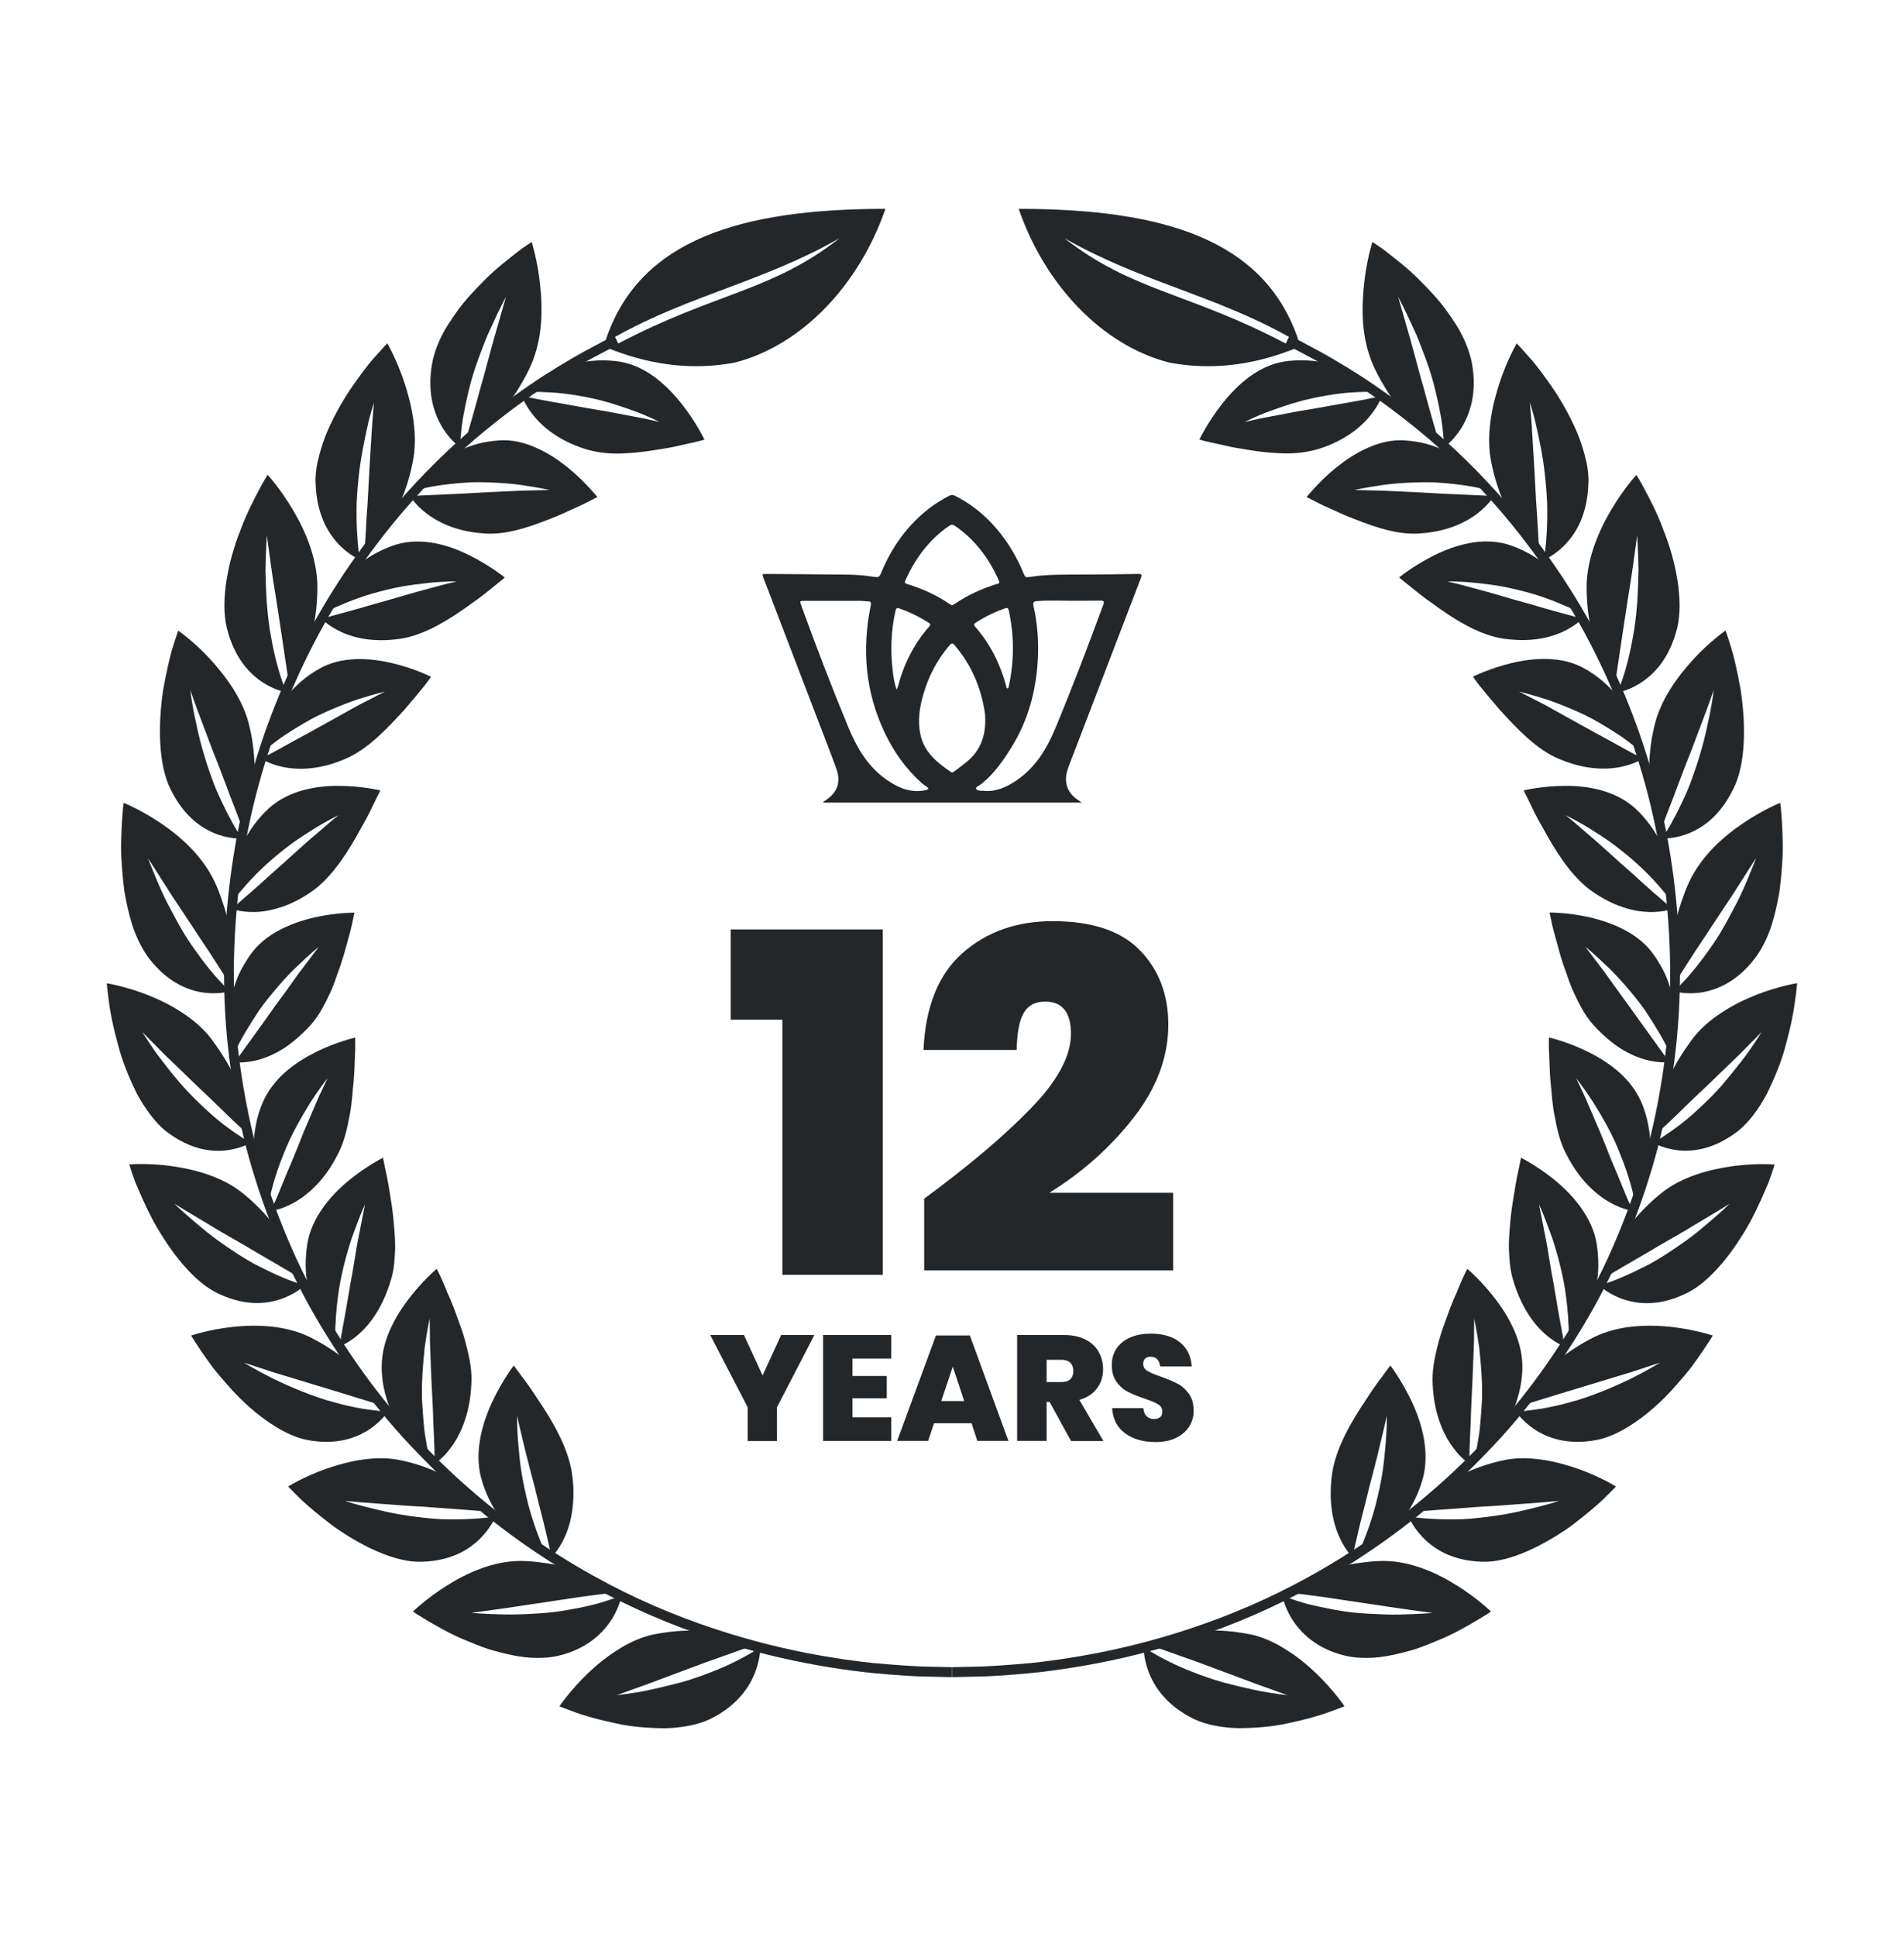 <?xml version="1.0" encoding="utf-8"?>
<!-- Generator: Adobe Illustrator 24.3.0, SVG Export Plug-In . SVG Version: 6.00 Build 0)  -->
<svg version="1.1" id="Layer_1" xmlns="http://www.w3.org/2000/svg" xmlns:xlink="http://www.w3.org/1999/xlink" x="0px" y="0px"
	 viewBox="0 0 1683.8 1712.1" style="enable-background:new 0 0 1683.8 1712.1;" xml:space="preserve">
<style type="text/css">
	.st0{fill:#24272A;}
</style>
<g id="item">
</g>
<g>
	<g>
		<g>
			<path class="st0" d="M537.1,296.4c-2.2,6.1-2.7,9.8-2.7,9.8s3.1,1.6,8.9,3.7c34.2,12.9,70.1,17.5,106.5,10.6
				c60.2-15.4,110.4-69.7,133.2-135.9C652.5,184.6,567.5,213,537.1,296.4z M742.5,210.5c-59.7,47-110.1,48.1-195.7,93.1
				c-6.7,2.5-9-2.3-2.7-5.9C609,261.2,676.2,248.6,742.5,210.5z"/>
			<path class="st0" d="M382.3,320.5c-5.2,27.8,2.3,47,9.8,58.7c7.7,11.9,16,17.1,16,17.1s2.6-1.5,6.6-4.6c4-3.2,9.7-7.6,16-13.6
				c6.2-6.1,13.1-13.7,19.9-22.8c3.4-4.6,6.7-9.7,9.9-15.2c3.3-5.4,6.4-11.3,9.3-17.8c4.9-11.6,7.6-23.7,8.6-35.9
				c1-12.2,0.4-24.4-0.8-35.2c-2.3-21.4-7.4-37.3-7.4-37.3s-1.3,0.8-3.5,2.3c-2.3,1.5-5.5,3.7-9.3,6.7c-7.6,6-18.3,14-28.6,24.4
				c-5.2,5.2-10.5,10.7-15.6,16.5c-5.1,5.8-9.7,12.2-13.9,18.5C390.6,294.7,384.6,308.3,382.3,320.5z M447.5,262.2
				c0,0-3.3,11.6-8,27.9c-4.8,15.9-10,37.3-15.4,55.6c-5,19-9.2,32.4-11.8,42.3c-1.4,4.8-5.5,5-5.1,0.2c0.4-4.8,1-10.8,2.1-17.9
				c1.2-7,2.8-15.1,5.1-24.6c2.2-9.5,5.3-19.4,8.8-28.9c3.5-9.5,7.1-19.2,10.9-27C441.3,273.8,447.5,262.2,447.5,262.2z"/>
			<path class="st0" d="M623,388.6c0,0-7.1-15-19.9-31.3c-14.3-18.1-32.2-33.6-54.6-37.6c-12.9-2-25.1-1.3-36,0.9
				c-10.7,2.5-20.3,6.1-28,10.2c-7.6,4.2-13.6,8.5-17.6,11.7c-4.1,3.2-6.1,5.5-6.1,5.5s2.8,9.7,11.9,20.4
				c8.9,10.7,24.5,22.7,47.7,29.3c10.1,2.7,21.9,3.8,33.1,2.9c11.5-0.4,22.9-2.3,33.1-4c10.4-1.5,19.2-4.1,25.8-5.3
				C619,389.8,623,388.6,623,388.6z M507.5,358.6c-17.3-3.1-30.3-5.3-39.4-7.3c-4.5-1-3.2-5,1.6-5c9.8,0.2,23.2,0.2,41,3.3
				c8.8,1.5,17.6,3.3,26.2,5.8c8.6,2.5,16.5,5.2,23.4,7.7c6.8,2.4,12.6,5,16.6,6.8c4,1.9,6.3,3,6.3,3s-2.6-0.6-6.9-1.5
				c-4.4-1.1-10.5-2.3-17.8-3.6c-7.2-1.3-15.7-3.1-24.4-4.6C525.3,361.8,516.2,360.3,507.5,358.6z"/>
			<path class="st0" d="M279.1,427.4c1,28.5,11.8,45.1,21.8,55.1c10,9.9,19.2,13,19.2,13s2-2.2,5.5-5.9c3.4-3.8,8-9.5,12.8-16.9
				c4.8-7.4,10.2-16.1,14.7-26.8c4.7-10.5,9-22.5,11.7-36.6c5.3-24.2-0.5-50.7-7.1-71c-6.8-20.4-15.2-34.9-15.2-34.9
				s-4.2,4.4-10.6,11.7c-6.6,7.1-14.6,18.1-22.9,30.2c-8.1,12.4-15.9,26.6-21.5,40.8C282.2,400.7,278.4,414.6,279.1,427.4z
				 M330.7,355.9c0,0-0.2,3-0.7,8.1c-0.4,5.1-1,12.3-1.5,20.8c-0.5,8.4-1.1,18-1.7,27.9c-0.5,9.9-1.1,20.1-1.6,29.9
				c-1.5,19.2-1.8,34-2.9,43.9c-0.4,4.9-4.4,6-5.1,1.3c-1.1-9.5-2.2-23.4-1.8-43c0.4-9.6,1.3-20,2.6-30.2c1.3-10.3,3.3-19.9,5-28.7
				c1.8-8.8,3.6-16.3,5.1-21.5C329.8,359,330.7,355.9,330.7,355.9z"/>
			<path class="st0" d="M528.3,439.3c0,0-2.6-3.2-7.1-8.1c-4.5-4.9-11.1-11.5-19-17.9c-7.9-6.4-17.3-12.8-27.8-17.4
				c-10.5-4.8-21.8-7.5-33.3-6.6c-6.5,0.5-12.9,1.4-18.7,3c-5.8,1.6-11.2,3.7-16.3,6c-10.3,4.5-18.5,10.7-25.2,16.3
				c-6.8,5.6-11.5,11.3-14.7,15.4c-3.2,4.1-4.8,6.7-4.8,6.7s4.7,8.8,15.9,17.2c11.2,8.6,28.5,16.5,52.7,17.7
				c21.4,1.2,45-8.3,64.5-16.2c9.4-4.4,18.1-8,24.1-11.1C524.6,441.2,528.3,439.3,528.3,439.3z M409.3,436.3
				c-17.8,0.8-30.9,1.4-40,1.8c-4.6,0.1-4.2-4.2,0.4-5.3c9.2-2.5,23-4.8,40.6-6.1c8.6-0.8,18.2-0.5,26.9-0.1
				c8.8,0.4,17,1.1,24.4,2.2c14.6,2.1,24.4,4.3,24.4,4.3s-10.5,0.3-25.2,0.6C446.2,434.4,426.6,435.2,409.3,436.3z"/>
			<path class="st0" d="M200.6,555.1c6.9,27.6,21.2,41.5,32.9,48.8c11.8,7.3,21.5,8.4,21.5,8.4s1.7-2.5,4.2-7
				c2.5-4.6,5.5-11.2,8.9-19.4c6.5-16.5,12.6-39.5,12.6-67.8c-0.4-25.2-10.7-49.2-21.9-67.8c-11-18.6-22.1-30.6-22.1-30.6
				s-3.4,5.1-7.9,13.8c-4.5,8.7-10.9,20.7-16,34.7C201.7,495.8,194.7,530.9,200.6,555.1z M236,473.5c0,0,1.7,11.9,4,28.8
				c1,8.2,2.8,17.9,4.3,27.7c1.5,9.7,3.1,19.8,4.5,29.5c2.9,19,5,33.4,6.5,43.5c0.7,4.9-3,6.9-4.6,2.4c-3.2-9.1-7.5-22.5-10.8-41.6
				c-3.8-19.2-4.8-41.4-5.1-59.4C235,486.7,236,473.5,236,473.5z"/>
			<path class="st0" d="M446.4,510.5c0,0-12.6-10.4-30.9-19.5c-18.4-9.3-42.2-16.3-64.8-9.8c-25.1,7.8-42.9,24.1-53.4,38.3
				c-5.2,7.2-8.9,13.6-11.3,18.3c-2.2,4.7-3.1,7.7-3.1,7.7s6.5,7.5,19.1,13.2c12.5,5.8,31.2,9.6,55.1,5.4c20.8-4,42.6-18,59.5-30.4
				c8.8-5.9,15.9-12,21.2-16.2C443.3,513.2,446.4,510.5,446.4,510.5z M329.5,534.3c-16.7,5-29.8,8.4-38.6,10.8
				c-4.3,1.2-5-3.1-0.7-5.3c9-4.2,21.3-9.9,38.5-15c8.6-2.5,17.5-4.6,26.1-6.3c8.8-1.5,17.2-2.5,24.4-3.3
				c14.3-1.5,24.7-1.3,24.7-1.3s-10.2,2.3-24.4,6.3C364.8,523.9,346.6,529.7,329.5,534.3z"/>
			<path class="st0" d="M150.9,697.7c12.5,25.4,29.1,35.5,42.3,40.1c13.1,4.5,22.7,3.3,22.7,3.3s0.2-0.7,0.7-2
				c0.4-1.3,1.1-3.3,1.8-5.8c1.5-5,3.4-12.1,4.6-20.9c1.2-8.8,2.7-19.1,2.3-30.7c-0.3-11.6-1-24.3-4.4-38.3
				c-5-24.2-21.2-45.7-35.4-61.2c-14.4-15.5-27.9-24.8-27.9-24.8s-2.1,5.8-5,15.3c-2.9,9.5-5.7,22.9-8.4,37.5
				C139.9,639.8,139.6,675.3,150.9,697.7z M168.3,610c0,0,3.8,11.3,9.9,27.2c2.9,7.8,6.3,16.7,9.8,26c3.7,9.3,7.5,18.8,10.8,27.8
				c6.6,18.1,12.3,31.6,15.4,40.9c1.6,4.6-1.5,7.4-4,3.4c-4.9-8.1-11.5-20.2-19.3-38.1c-7.1-17.6-13.7-39.4-17.2-56.8
				C169.7,623,168.3,610,168.3,610z"/>
			<path class="st0" d="M381.2,598.2c0,0-14.4-7.3-34.1-12c-19.6-4.7-45-6.6-65.1,5.1c-23.2,13.1-36.8,33.3-44.2,49.5
				c-4,8-5.6,15.4-7,20.5c-1.2,5.1-1.6,8.2-1.6,8.2s7.8,5.8,21.4,8.5c13.6,2.8,32.7,2.4,54.9-7.3c19.9-8.4,37.4-27.3,51.8-43
				c6.9-8,13-15.3,17.3-20.6C378.8,601.7,381.2,598.2,381.2,598.2z M272.4,648.1c-15.8,8.4-27.1,15.1-35.5,19.3
				c-4.1,2.1-5.5-1.9-1.8-5c3.8-3.1,8.4-6.8,14-10.8c5.8-3.9,12.6-8.2,20.3-12.7c7.6-4.5,16-8.5,24.2-12c8.2-3.5,15.9-6.5,22.9-8.8
				c14.1-4.5,23.9-6.8,23.9-6.8s-9.5,4.9-22.6,11.6C304.5,630.3,287.4,639.7,272.4,648.1z"/>
			<path class="st0" d="M132.5,848c8.5,10.9,17.7,18,26.3,22.5c8.6,4.5,16.6,6.4,23.5,7.1c13.7,1.4,22.9-2,22.9-2s0.5-3,0.8-8.2
				c0.1-5.2,0.6-12.6,0.2-21.5c-0.5-8.9-1.9-19.2-4.2-30.5c-1.2-5.6-2.9-11.5-5-17.6c-2-6.1-4.3-12.3-7.3-18.7
				c-10.8-22.6-29.9-39.7-47.7-51.6c-17.6-11.9-32.6-17.9-32.6-17.9s-0.2,1.5-0.6,4.3c-0.2,2.8-0.5,6.8-0.9,11.8
				c-0.5,9.9-1.4,23.5-0.2,38.5c0.5,7.5,1.2,15.3,2.2,23c1.3,7.8,2.9,15.5,4.9,22.9C118.6,824.9,124.9,838.4,132.5,848z
				 M130.9,758.6c0,0,6.4,10,15.5,24.2c4.3,7,9.7,15,15.2,23.2c5.3,8.1,10.9,16.6,16.2,24.6c11,16.1,18.1,28,23.8,36.5
				c2.7,4.1,0.2,7.6-3.1,4.3c-6.9-6.8-15.8-17.1-26.8-32.8c-2.8-3.9-5.6-8.1-8.3-12.4c-2.6-4.3-5.1-8.7-7.5-13.1
				c-4.8-8.9-9.6-17.9-13.2-25.9C135.5,771,130.9,758.6,130.9,758.6z"/>
			<path class="st0" d="M336.3,698.6c0,0-15.7-3.8-36-4c-20.4-0.2-44.8,3.9-62.5,19.8c-19.6,18.1-28.9,40.9-32.6,58.4
				c-1.8,8.8-2.4,16.3-2.6,21.5c-0.2,5.3,0.3,8.3,0.3,8.3s9,3.9,22.7,3.5c6.9-0.2,14.9-1.5,23.7-4.5c8.9-3,18.6-7.9,28.4-15.1
				c17.1-12.8,31.1-35.1,41.2-53.9c5.5-9.3,9.6-17.8,12.5-24C334.6,702.5,336.3,698.6,336.3,698.6z M240.4,772
				c-13,11.9-23.3,20.9-30.5,27c-3.4,3-5.9-0.6-2.7-4.5c6.4-7.8,15.1-18.5,28.6-30.7c6.7-6.1,13.9-12,21-17.3
				c7.2-5.3,14.5-9.9,20.7-13.8c12.4-7.7,21.8-12.1,21.8-12.1s-2.1,1.7-5.6,4.5c-3.4,3-8.2,7.1-13.9,12
				C268,746.8,254.1,760.2,240.4,772z"/>
			<path class="st0" d="M146.4,999.6c22.3,17.2,41.4,18.8,55.1,17c13.6-1.9,21.8-7.4,21.8-7.4s-0.1-3.1-0.9-8.2
				c-0.7-5.2-2.4-12.3-4.7-20.9c-2.2-8.6-5.9-18.3-10.7-28.7c-4.5-10.5-11.5-21.4-19.7-32.6c-7.3-9.8-16.9-17.8-27.1-24.3
				c-9.9-6.5-20.5-11.5-30.2-15.3c-19.5-7.6-35.6-10.1-35.6-10.1s0.5,6.2,1.9,16.1c1.1,9.9,4,23.4,8,37.9
				c3.6,14.5,10,29.9,16.7,43.5C128.3,980.1,137.1,991.9,146.4,999.6z M125.8,912.2c0,0,8.3,8.4,20,20.2
				c12.3,11.6,27,26.3,41.1,39.4c6.8,6.6,12.8,12.4,17.9,17.4c5.3,4.9,9.7,9.1,13.2,12.5c3.5,3.4,1.7,7.4-2.2,4.9
				c-7.7-5.1-19.6-12.8-33.3-25.6c-6.9-6.4-14.4-13.7-21.1-21.2c-6.6-7.6-12.8-15.3-18.2-22.4c-5.6-7-9.6-13.3-12.7-17.9
				C127.6,914.9,125.8,912.2,125.8,912.2z"/>
			<path class="st0" d="M313.5,806.7c0,0-16.2-0.2-35.8,4.3c-19.4,4.5-43.5,14-56.8,33.6c-3.8,5.5-7.1,11.2-9.8,16.9
				c-2.4,5.7-4.4,11.3-5.9,16.9c-3.2,11.1-4,21.6-3.9,30.6c0,9,0.8,16.5,2,21.6c1.1,5.2,2.1,8.1,2.1,8.1s9.5,1.7,22.9-1.9
				c6.7-1.8,14.3-4.9,22.2-9.9c7.8-5,16-11.9,24.4-21.1c7.3-8.2,12.5-18.4,17.5-29.2c2.4-5.4,4.4-10.9,6.2-16.3
				c2.1-5.5,3.8-10.9,5.4-16.1c2.8-10.4,5.6-19.6,7.1-26.4C312.5,810.9,313.5,806.7,313.5,806.7z M235.5,900.2
				c-10.7,14.8-18.6,25.7-24,33.3c-2.8,3.8-5.8,0.8-3.7-3.7c3.9-9,11.3-21.5,21.2-36.5c5.1-7.4,11.3-14.8,17.1-21.6
				c5.8-6.8,11.6-12.9,17.2-18.1c10.8-10.4,18.7-16.8,18.7-16.8s-6.5,8.6-15.6,20.6c-4.7,6.1-9.4,13.1-14.8,20.5
				C246.1,885.2,240.5,892.9,235.5,900.2z"/>
			<path class="st0" d="M194,1143.8c25,11.6,44.3,8.4,57.2,3.4c12.9-5.1,19.6-12.4,19.6-12.4s-0.9-2.9-2.9-7.7
				c-1.8-4.9-4.7-11.7-9-19.3c-8.6-15.4-21.8-34.8-43.3-52.4c-18.7-15.5-44-22-64.6-24.8c-20.5-2.8-36.7-1.4-36.7-1.4
				s1.8,6,5.2,15.3c3.8,9.2,9.2,21.8,16.2,35C150.3,1105.8,171.5,1133.9,194,1143.8z M154.3,1063.9c0,0,2.5,1.6,6.7,4.2
				c4.3,2.6,10.4,6.2,17.5,10.5c7.1,4.2,14.9,9.1,23.4,13.9c8.5,4.8,17.1,9.8,25.1,14.6c16.3,9.6,28.6,16.5,36.8,21.7
				c4.2,2.4,3.5,6.7-0.9,5.2c-9-2.9-21.2-8.1-38.1-16.9c-8.3-4.5-16.7-10-25-15.7c-8.4-5.6-16.1-11.7-22.8-17.3
				c-6.7-5.6-12.5-10.6-16.5-14.3C156.5,1066.2,154.3,1063.9,154.3,1063.9z"/>
			<path class="st0" d="M314.1,917.1c0,0-15.7,3.5-34,12.4c-9.1,4.5-18.9,10.3-27.7,18c-8.5,7.5-15.8,16.8-20.5,27.9
				c-5.3,12.6-7,25-7.8,36.6c-0.3,11.5,1.2,21.9,3,30.7c4.3,17.4,10.6,27.9,10.6,27.9s9.6-0.6,21.8-7.3
				c12.2-6.7,27.1-19.6,38.4-41.4c5.3-9.7,8.6-21.1,10.6-32.6c2.7-11.7,3.1-23.3,4.3-34.1c0.9-10.7,0.9-20.1,1.3-27
				C314.2,921.3,314.1,917.1,314.1,917.1z M258.4,1025.8c-7.3,16.8-11.9,29.3-16,38.1c-1.9,4.3-5.4,2.1-4.4-2.8
				c2.2-9.8,5.6-23.5,12.6-40.6c6.4-16.9,16.6-34.2,24.3-46.7c8.2-12.6,14.7-20.7,14.7-20.7s-1.1,2.4-3.1,6.6
				c-1.9,4.1-4.9,10.1-7.7,17c-3.1,7.1-6.5,15.2-10.1,23.5C265.4,1008.8,261.8,1017.6,258.4,1025.8z"/>
			<path class="st0" d="M271.2,1272.7c27,5.2,45.1-2.2,56.5-10c11.4-8,16.5-16.6,16.5-16.6s-1.4-2.7-4.3-7c-2.8-4.3-7.5-9.9-13-16.6
				c-11.5-13.2-28.8-28.8-53.4-40.9c-21.9-10.5-47.5-11-68.3-8.7c-20.8,2.3-36.2,7.6-36.2,7.6s3.2,5.3,8.7,13.4
				c2.8,4.1,6.1,8.9,9.9,14c3.9,5.1,8.5,10.5,13.4,16C220.3,1246.3,247.7,1267.9,271.2,1272.7z M215.6,1204.4c0,0,11,3.6,26.6,8.7
				c15.4,4.7,35.4,10.7,53.5,16.2c17.8,5.5,31.1,9.6,40.6,12.5c4.6,1.5,4.7,5.8,0.1,5.4c-9.2-1-22.8-2.6-40.7-7.7
				c-18.2-4.7-38-13.2-53.8-20.7C226.6,1211.1,215.6,1204.4,215.6,1204.4z"/>
			<path class="st0" d="M338.7,1023.3c0,0-14.5,7.2-30.5,20.3c-15.7,13-32.7,32.4-36.5,56.2c-2,13.4-1.8,26.3,0.6,37.4
				c2.1,11.3,5.5,21.3,9.6,29.2c4,8,7.8,14.3,11,18.4c3.2,4.1,5.3,6.2,5.3,6.2s9.3-2.9,19.7-12.3c10.5-9.4,21.6-25.1,28.4-49.4
				c1.5-5.3,2.3-10.9,2.6-16.6c0.6-5.8,0.7-11.8,0.4-17.7c-0.8-11.7-1.7-23.8-3.6-34.2c-1.6-10.6-3.2-20-4.8-26.6
				C339.5,1027.5,338.7,1023.3,338.7,1023.3z M308.5,1142.7c-2.9,17.8-5.7,31.7-7.2,40.9c-0.8,4.6-4.8,3.3-4.9-1.6
				c0-10.1,0.7-24.4,3.4-42.6c3.1-18.3,8.2-37.1,13.6-51.4c2.6-7.1,4.9-13,6.6-17.1c1.7-4.1,2.9-6.5,2.9-6.5s-0.7,2.7-1.5,7.1
				c-0.9,4.5-2.1,10.9-3.6,18.4c-1.6,7.6-3.1,16.3-4.5,25.3C311.9,1124.2,309.9,1133.9,308.5,1142.7z"/>
			<path class="st0" d="M373.2,1380.4c13.7-0.4,24.5-3.4,33.1-7.5c8.7-4.2,15.2-9.6,20-14.7c9.6-10.3,12.8-19.8,12.8-19.8
				s-2-2.2-5.7-5.8c-3.6-3.6-9-8.5-16.1-13.5c-14.1-10.2-33.9-21.9-60.7-27.9c-23.2-5.7-48.8,0.3-68.3,7.1
				c-19.6,6.9-33.5,15.6-33.5,15.6s4.1,4.4,11.1,11.2c7.1,6.6,17.3,15.2,28.9,23.9C318.5,1365.8,349,1381.4,373.2,1380.4z
				 M305,1326.6c0,0,11.5,1.2,27.8,2.3c8,0.6,17.2,1.3,26.8,2c9.6,0.5,19.5,1.1,28.7,1.9c18.6,1.5,32.6,2.2,42.1,3.3
				c4.7,0.5,5.8,4.6,1.2,5.2c-9.2,1.1-22.5,2-41.4,1.5c-18.3-1-40-4.2-56.5-8.4c-8.3-2-15.6-3.8-20.7-5.3
				C308,1327.5,305,1326.6,305,1326.6z"/>
			<path class="st0" d="M386.2,1121.5c0,0-12.5,10.4-25,26.9c-6.3,8.2-12.5,18-17.1,28.9c-4.6,10.8-7,22.4-6.5,34.5
				c0.5,13.9,4.3,25.7,8.5,36.5c4.4,10.6,10.3,19.2,15.6,26.3c5.3,7.1,10.9,11.9,14.8,15.3c3.9,3.4,6.4,5,6.4,5s8.4-4.8,16.6-16.4
				c8.3-11.5,16.2-29.7,17.3-54.7c0.8-11.3-1.3-22.9-4.4-34.4c-2.7-11.7-7.2-22.6-10.9-32.9c-1.9-5-3.9-9.7-5.8-13.8
				c-1.7-4.3-3.3-8.1-4.7-11.2C388.2,1125.2,386.2,1121.5,386.2,1121.5z M382.8,1245.2c0.5,18.5,1.5,31.9,1.5,41.6
				c0.1,4.8-4,4.4-5.1-0.5c-1.1-4.9-2.2-10.9-3.3-17.8c-1-7.1-1.7-15.3-2.3-24.5c-1.4-18.1,0.5-38.5,2-53.2
				c2.1-15.2,4.4-25.5,4.4-25.5s0,2.7,0.1,7.3c0.1,4.6,0,11.3,0.3,18.9c0.3,7.8,0.6,16.7,1,25.8
				C381.9,1226.7,382.4,1236.2,382.8,1245.2z"/>
			<path class="st0" d="M493.9,1463.5c26.4-6.3,40.2-21.2,47.6-33c7.4-12.1,8.6-22.1,8.6-22.1s-2.3-1.8-6.7-4.5
				c-4.4-2.5-10.6-6.2-18.4-9.8c-7.8-3.5-17.4-6.8-28.1-9.7c-5.4-1.4-11.2-2.4-17.4-3.2c-6.1-0.8-12.5-1.5-19.4-1.5
				c-24.2,0.1-47.3,10.6-65.3,22c-17.9,11.3-29.6,22.7-29.6,22.7s1.2,0.9,3.5,2.4c2.3,1.4,5.6,3.4,9.7,5.9
				c8.3,4.8,19.6,11.5,32.9,16.9c6.6,2.8,13.5,5.6,20.6,8c7.2,2.2,14.6,4.1,21.8,5.5C468.1,1466.1,482.3,1466.2,493.9,1463.5z
				 M416.8,1425.6c0,0,11.4-1.6,27.6-3.8c15.8-2.4,36.3-5.4,54.9-8.2c18.7-3,32.1-4.3,41.9-5.8c4.8-0.6,6.6,3.3,2.2,4.8
				c-4.4,1.5-9.9,3.4-16.5,5.2c-6.6,1.7-14.4,3.4-23.6,5c-4.6,0.8-9.4,1.6-14.3,2.2c-4.8,0.5-9.7,0.9-14.6,1.2
				c-9.8,0.6-19.6,1-28.1,0.8C429.4,1426.7,416.8,1425.6,416.8,1425.6z"/>
			<path class="st0" d="M454.3,1207c0,0-10.1,13.1-19,32.1c-8.9,19-16,43.9-9.8,67.3c7.2,26.3,22.8,44.9,36.3,56
				c6.8,5.5,13,9.4,17.4,12c4.5,2.5,7.3,3.4,7.3,3.4s7.3-6.6,13.1-19.6c2.9-6.5,5.4-14.6,6.6-24.1c1.3-9.6,1.4-20.8-0.6-33.3
				c-3.6-21.7-17-44.8-29-62.5c-5.8-9.1-11.4-16.9-15.6-22.3C457,1210.3,454.3,1207,454.3,1207z M476.5,1329.2
				c4.6,17.5,7.8,31.1,9.8,40.4c1.1,4.5-3.1,5.2-5.1,0.6c-3.9-9.4-9.2-22.3-14-40.3c-2.3-9-4.3-18.3-5.8-27.2
				c-1.5-9-2.3-17.9-3-25.4c-0.6-7.6-1-13.9-1.1-18.5c0-4.6,0-7.3,0-7.3s0.6,2.7,1.6,7.2c1.1,4.5,2.6,10.9,4.4,18.3
				C466.8,1292.3,472.3,1311.2,476.5,1329.2z"/>
			<path class="st0" d="M627.7,1519.6c24.7-12.1,35.4-28.9,40.4-42.2c5-13.4,4.3-23.4,4.3-23.4s-2.6-1.4-7.4-3.1
				c-4.7-1.9-11.6-3.6-19.9-5.7c-8.3-2.1-18.3-3.3-29.4-3.7c-11-0.7-23.6,0.5-36.9,3c-11.7,2.3-22.8,7.5-32.9,14
				c-10,6.3-19.1,13.8-26.7,21.2c-15.2,14.7-24.5,28.5-24.5,28.5s5.5,2.2,14.4,5.4c8.8,3.3,21.4,6.7,35.3,9.6
				c13.8,3.2,29.4,4.3,43.9,4.4C603,1527.2,616.9,1524.6,627.7,1519.6z M545.2,1498.4c0,0,10.8-3.9,26.2-9.4
				c15.1-5.6,34.5-12.9,52.2-19.5c17.5-6.2,30.7-10.9,40-14.2c4.5-1.6,7.1,1.9,3.1,4.3c-8,4.7-20.1,11.6-37.4,18.2
				c-8.6,3.4-18.2,6.8-27.7,9.4c-9.4,2.5-18.8,4.7-27.2,6.5c-8.4,1.9-15.6,2.8-20.8,3.6C548.3,1497.9,545.2,1498.4,545.2,1498.4z"/>
			<path class="st0" d="M547.2,304.5c0,0-5.9,2.6-16.5,8.4c-10.7,5.5-26.2,14.2-45.2,26.3c-19,12.2-41.2,28.4-65.3,48.8
				c-23.9,20.7-49.3,46-74,76.4c-24.7,30.4-48.8,65.7-69.5,105.9c-20.7,40.2-38.1,85-50.5,133.1c-12.3,48.1-18.8,99.4-19.4,151.6
				c-0.7,52.2,6.2,105.2,19.1,156.5c13.5,51.1,33.4,100.4,59,145.3c25.8,44.7,56.1,85.8,90.1,120.8
				c67.6,70.6,146.2,118.8,217.4,147.6c71.5,28.9,135.1,39.9,179.4,44.7c22.2,2,39.8,3.2,51.7,3.3c12,0.3,18.3,0.4,18.3,0.4l0,8.8
				c0,0-6.5-0.2-18.6-0.4c-12.1,0-29.8-1.2-52.4-3.3c-44.8-4.8-109.2-15.9-181.6-45.2c-72.1-29.1-151.7-78-220.3-149.6
				c-34.5-35.5-65.2-77.1-91.4-122.5c-26-45.6-46.2-95.6-59.9-147.5c-13.1-52-20.1-105.9-19.4-158.8c0.7-52.9,7.2-105,19.7-153.7
				c12.5-48.7,30.2-94.2,51.2-135c21-40.8,45.5-76.6,70.5-107.4c25.1-30.8,50.8-56.5,75.1-77.5c24.4-20.7,47-37.1,66.2-49.5
				c19.3-12.3,34.9-21.1,45.8-26.7c10.7-5.9,16.7-8.5,16.7-8.5L547.2,304.5z"/>
		</g>
		<g>
			<path class="st0" d="M900.9,184.6c22.7,66.1,72.9,120.5,133.2,135.9c36.5,6.9,72.4,2.3,106.5-10.6c5.8-2.1,8.9-3.7,8.9-3.7
				s-0.6-3.7-2.7-9.8C1116.3,213,1031.3,184.6,900.9,184.6z M1139.7,297.7c6.3,3.6,4,8.4-2.7,5.9c-85.6-45-135.9-46.1-195.7-93.1
				C1007.6,248.6,1074.8,261.2,1139.7,297.7z"/>
			<path class="st0" d="M1284.6,282.3c-4.2-6.3-8.8-12.7-13.9-18.5c-5.1-5.8-10.4-11.3-15.6-16.5c-10.4-10.5-21-18.4-28.6-24.4
				c-3.8-3-7.1-5.2-9.3-6.7c-2.3-1.5-3.5-2.3-3.5-2.3s-5.2,15.9-7.4,37.3c-1.2,10.8-1.8,23-0.8,35.2c1,12.2,3.7,24.3,8.6,35.9
				c2.9,6.5,6,12.4,9.3,17.8c3.2,5.5,6.5,10.7,9.9,15.2c6.9,9.1,13.7,16.7,19.9,22.8c6.3,6,12,10.4,16,13.6c4.1,3.1,6.6,4.6,6.6,4.6
				s8.3-5.2,16-17.1c7.5-11.8,15-30.9,9.8-58.7C1299.2,308.3,1293.2,294.7,1284.6,282.3z M1249.8,289.8c3.8,7.9,7.3,17.5,10.9,27
				c3.5,9.5,6.6,19.4,8.8,28.9c2.3,9.5,3.9,17.6,5.1,24.6c1.1,7.1,1.7,13,2.1,17.9c0.4,4.8-3.8,4.6-5.1-0.2
				c-2.6-9.9-6.8-23.3-11.8-42.3c-5.4-18.3-10.6-39.6-15.4-55.6c-4.7-16.4-8-27.9-8-27.9S1242.5,273.8,1249.8,289.8z"/>
			<path class="st0" d="M1071.3,391.2c6.6,1.2,15.4,3.8,25.8,5.3c10.2,1.8,21.6,3.6,33.1,4c11.3,0.9,23-0.2,33.1-2.9
				c23.3-6.5,38.8-18.6,47.7-29.3c9.1-10.7,11.9-20.4,11.9-20.4s-2-2.3-6.1-5.5c-4-3.2-10-7.5-17.6-11.7c-7.7-4.1-17.3-7.7-28-10.2
				c-10.9-2.2-23.1-2.8-36-0.9c-22.4,4-40.3,19.5-54.6,37.6c-12.8,16.3-19.9,31.3-19.9,31.3S1064.8,389.8,1071.3,391.2z
				 M1149.9,363.2c-8.7,1.5-17.2,3.3-24.4,4.6c-7.2,1.3-13.4,2.5-17.8,3.6c-4.3,1-6.9,1.5-6.9,1.5s2.3-1.1,6.3-3
				c4-1.8,9.8-4.4,16.6-6.8c6.8-2.5,14.8-5.2,23.4-7.7c8.6-2.5,17.4-4.3,26.2-5.8c17.8-3.2,31.1-3.2,41-3.3c4.8,0,6.1,4.1,1.6,5
				c-9.2,2-22.2,4.3-39.4,7.3C1167.6,360.3,1158.5,361.8,1149.9,363.2z"/>
			<path class="st0" d="M1396.3,386.2c-5.6-14.2-13.4-28.4-21.5-40.8c-8.3-12.1-16.3-23.1-22.9-30.2c-6.4-7.3-10.6-11.7-10.6-11.7
				s-8.4,14.4-15.2,34.9c-6.6,20.3-12.4,46.8-7.1,71c2.8,14.1,7,26.1,11.7,36.6c4.5,10.7,9.9,19.4,14.7,26.8
				c4.7,7.4,9.3,13.1,12.8,16.9c3.5,3.7,5.5,5.9,5.5,5.9s9.2-3.2,19.2-13c10.1-10,20.8-26.5,21.8-55.1
				C1405.4,414.6,1401.6,400.7,1396.3,386.2z M1355.5,364.2c1.5,5.2,3.3,12.8,5.1,21.5c1.8,8.8,3.8,18.5,5,28.7
				c1.3,10.3,2.2,20.6,2.6,30.2c0.5,19.6-0.7,33.5-1.8,43c-0.6,4.7-4.6,3.6-5.1-1.3c-1-9.9-1.4-24.7-2.9-43.9
				c-0.5-9.8-1.1-20-1.6-29.9c-0.6-10-1.2-19.6-1.7-27.9c-0.4-8.5-1-15.7-1.5-20.8c-0.4-5.1-0.7-8.1-0.7-8.1S1354,359,1355.5,364.2z
				"/>
			<path class="st0" d="M1165.2,444.3c5.9,3.1,14.6,6.7,24.1,11.1c19.5,7.8,43.1,17.4,64.5,16.2c24.2-1.2,41.5-9.1,52.7-17.7
				c11.2-8.5,15.9-17.2,15.9-17.2s-1.6-2.6-4.8-6.7c-3.2-4.1-7.9-9.8-14.7-15.4c-6.7-5.6-14.9-11.8-25.2-16.3
				c-5.1-2.3-10.5-4.4-16.3-6c-5.8-1.6-12.2-2.5-18.7-3c-11.5-0.9-22.8,1.9-33.3,6.6c-10.4,4.6-19.8,11-27.8,17.4
				c-7.9,6.4-14.4,12.9-19,17.9c-4.5,4.9-7.1,8.1-7.1,8.1S1159.2,441.2,1165.2,444.3z M1223,433.7c-14.7-0.4-25.2-0.6-25.2-0.6
				s9.8-2.2,24.4-4.3c7.4-1.1,15.6-1.8,24.4-2.2c8.7-0.3,18.2-0.7,26.9,0.1c17.6,1.3,31.4,3.6,40.6,6.1c4.7,1.2,5,5.5,0.4,5.3
				c-9.1-0.4-22.2-1-40-1.8C1257.2,435.2,1237.6,434.4,1223,433.7z"/>
			<path class="st0" d="M1471,468.3c-5.1-14.1-11.4-26-16-34.7c-4.5-8.8-7.9-13.8-7.9-13.8s-11.1,12-22.1,30.6
				c-11.1,18.6-21.5,42.7-21.9,67.8c0,28.3,6.2,51.3,12.6,67.8c3.4,8.1,6.4,14.8,8.9,19.4c2.4,4.6,4.2,7,4.2,7s9.7-1,21.5-8.4
				c11.7-7.4,26-21.2,32.9-48.8C1489.1,530.9,1482.1,495.8,1471,468.3z M1449,504.4c-0.3,18-1.3,40.3-5.1,59.4
				c-3.3,19-7.6,32.5-10.8,41.6c-1.6,4.5-5.3,2.5-4.6-2.4c1.5-10.1,3.7-24.5,6.5-43.5c1.5-9.6,3-19.7,4.5-29.5
				c1.5-9.8,3.2-19.5,4.3-27.7c2.3-16.8,4-28.8,4-28.8S1448.8,486.7,1449,504.4z"/>
			<path class="st0" d="M1245.9,517.4c5.4,4.2,12.4,10.3,21.2,16.2c16.9,12.5,38.7,26.5,59.5,30.4c24,4.2,42.6,0.3,55.1-5.4
				c12.6-5.7,19.1-13.2,19.1-13.2s-0.9-2.9-3.1-7.7c-2.4-4.7-6.1-11.1-11.3-18.3c-10.5-14.2-28.3-30.6-53.4-38.3
				c-22.5-6.5-46.3,0.6-64.8,9.8c-18.3,9.1-30.9,19.5-30.9,19.5S1240.5,513.2,1245.9,517.4z M1304.4,520.2
				c-14.2-4-24.4-6.3-24.4-6.3s10.4-0.2,24.7,1.3c7.2,0.7,15.6,1.7,24.4,3.3c8.5,1.7,17.5,3.8,26.1,6.3c17.2,5.1,29.5,10.9,38.5,15
				c4.3,2.2,3.6,6.5-0.7,5.3c-8.9-2.4-22-5.8-38.6-10.8C1337.2,529.7,1319,523.9,1304.4,520.2z"/>
			<path class="st0" d="M1539.4,610.1c-2.6-14.7-5.5-28.1-8.4-37.5c-2.9-9.5-5-15.3-5-15.3s-13.5,9.3-27.9,24.8
				c-14.2,15.4-30.4,37-35.4,61.2c-3.4,14-4.1,26.7-4.4,38.3c-0.4,11.7,1.2,21.9,2.3,30.7c1.3,8.8,3.1,15.9,4.6,20.9
				c0.8,2.5,1.4,4.4,1.8,5.8c0.5,1.3,0.7,2,0.7,2s9.6,1.2,22.7-3.3c13.2-4.6,29.8-14.7,42.3-40.1
				C1544.2,675.3,1543.9,639.8,1539.4,610.1z M1510.1,640.4c-3.5,17.3-10.1,39.1-17.2,56.8c-7.7,17.9-14.4,30-19.3,38.1
				c-2.6,4-5.6,1.2-4-3.4c3.1-9.4,8.8-22.9,15.4-40.9c3.3-9,7.1-18.5,10.8-27.8c3.5-9.3,6.9-18.2,9.8-26c6.1-15.9,9.9-27.2,9.9-27.2
				S1514.1,623,1510.1,640.4z"/>
			<path class="st0" d="M1309.2,607c4.3,5.3,10.4,12.6,17.3,20.6c14.4,15.7,31.9,34.7,51.8,43c22.2,9.6,41.3,10.1,54.9,7.3
				c13.6-2.7,21.4-8.5,21.4-8.5s-0.4-3-1.6-8.2c-1.3-5.1-3-12.4-7-20.5c-7.4-16.2-21-36.4-44.2-49.5c-20.1-11.7-45.6-9.8-65.1-5.1
				c-19.6,4.7-34.1,12-34.1,12S1305,601.7,1309.2,607z M1366,622.9c-13.2-6.8-22.6-11.6-22.6-11.6s9.8,2.3,23.9,6.8
				c7,2.3,14.7,5.3,22.9,8.8c8.2,3.5,16.7,7.5,24.2,12c7.7,4.5,14.5,8.8,20.3,12.7c5.6,4,10.2,7.7,14,10.8c3.8,3.1,2.3,7.2-1.8,5
				c-8.4-4.3-19.6-10.9-35.5-19.3C1396.4,639.7,1379.3,630.3,1366,622.9z"/>
			<path class="st0" d="M1568.9,810.1c2-7.4,3.6-15.2,4.9-22.9c1-7.8,1.7-15.5,2.2-23c1.2-15,0.3-28.6-0.2-38.5
				c-0.4-5-0.7-9-0.9-11.8c-0.4-2.8-0.6-4.3-0.6-4.3s-15,6-32.6,17.9c-17.8,11.9-36.9,29-47.7,51.6c-3,6.4-5.3,12.7-7.3,18.7
				c-2.1,6.1-3.8,12-5,17.6c-2.3,11.3-3.7,21.6-4.2,30.5c-0.4,8.9,0,16.3,0.2,21.5c0.3,5.2,0.8,8.2,0.8,8.2s9.1,3.4,22.9,2
				c6.9-0.7,14.9-2.7,23.5-7.1c8.6-4.5,17.8-11.5,26.3-22.5C1558.9,838.4,1565.2,824.9,1568.9,810.1z M1541.2,787
				c-3.6,8-8.4,17-13.2,25.9c-2.4,4.4-5,8.9-7.5,13.1c-2.7,4.3-5.5,8.4-8.3,12.4c-11,15.7-20,26-26.8,32.8c-3.3,3.3-5.8-0.1-3.1-4.3
				c5.7-8.4,12.8-20.3,23.8-36.5c5.3-8,10.8-16.5,16.2-24.6c5.5-8.2,10.9-16.2,15.2-23.2c9.1-14.2,15.5-24.2,15.5-24.2
				S1548.3,771,1541.2,787z"/>
			<path class="st0" d="M1352.4,708.6c2.9,6.2,7,14.8,12.5,24c10.1,18.7,24.1,41.1,41.2,53.9c9.9,7.2,19.5,12.1,28.4,15.1
				c8.7,3.1,16.8,4.3,23.7,4.5c13.8,0.5,22.7-3.5,22.7-3.5s0.5-3.1,0.3-8.3c-0.2-5.3-0.9-12.7-2.6-21.5c-3.6-17.5-13-40.2-32.6-58.4
				c-17.7-15.9-42.1-20-62.5-19.8c-20.3,0.2-36,4-36,4S1349.2,702.5,1352.4,708.6z M1404.1,737.1c-5.6-4.9-10.4-9-13.9-12
				c-3.5-2.9-5.6-4.5-5.6-4.5s9.4,4.4,21.8,12.1c6.2,3.9,13.5,8.5,20.7,13.8c7,5.3,14.3,11.2,21,17.3c13.5,12.2,22.2,23,28.6,30.7
				c3.2,3.9,0.6,7.5-2.7,4.5c-7.2-6.1-17.5-15-30.5-27C1429.7,760.2,1415.8,746.8,1404.1,737.1z"/>
			<path class="st0" d="M1562.7,966.5c6.7-13.7,13.1-29,16.7-43.5c4-14.5,6.8-28,8-37.9c1.4-9.9,1.9-16.1,1.9-16.1
				s-16.1,2.5-35.6,10.1c-9.7,3.8-20.3,8.8-30.2,15.3c-10.2,6.5-19.7,14.4-27.1,24.3c-8.2,11.2-15.2,22.2-19.7,32.6
				c-4.9,10.4-8.6,20.2-10.7,28.7c-2.3,8.5-4,15.7-4.7,20.9c-0.8,5.2-0.9,8.2-0.9,8.2s8.2,5.5,21.8,7.4c13.6,1.8,32.8,0.2,55.1-17
				C1546.7,991.9,1555.5,980.1,1562.7,966.5z M1553.2,919.5c-3.1,4.5-7.1,10.9-12.7,17.9c-5.4,7-11.7,14.8-18.2,22.4
				c-6.7,7.6-14.1,14.8-21.1,21.2c-13.8,12.9-25.7,20.5-33.3,25.6c-3.9,2.5-5.6-1.5-2.2-4.9c3.5-3.5,7.9-7.6,13.2-12.5
				c5.2-5,11.1-10.8,17.9-17.4c14.1-13.1,28.8-27.7,41.1-39.4c11.7-11.8,20-20.2,20-20.2S1556.2,914.9,1553.2,919.5z"/>
			<path class="st0" d="M1372.7,817.7c1.5,6.8,4.4,16,7.1,26.4c1.5,5.2,3.3,10.6,5.4,16.1c1.8,5.4,3.8,11,6.2,16.3
				c5,10.8,10.2,21.1,17.5,29.2c8.4,9.3,16.6,16.2,24.4,21.1c7.9,5,15.5,8.1,22.2,9.9c13.3,3.6,22.9,1.9,22.9,1.9s1-2.9,2.1-8.1
				c1.2-5.1,2-12.6,2-21.6c0.1-9-0.7-19.5-3.9-30.6c-1.5-5.5-3.4-11.2-5.9-16.9c-2.6-5.7-5.9-11.4-9.8-16.9
				c-13.2-19.6-37.4-29.1-56.8-33.6c-19.6-4.5-35.8-4.3-35.8-4.3S1371.3,810.9,1372.7,817.7z M1432.3,877.8
				c-5.4-7.4-10.2-14.4-14.8-20.5c-9.1-12-15.6-20.6-15.6-20.6s7.9,6.5,18.7,16.8c5.5,5.2,11.3,11.3,17.2,18.1
				c5.8,6.8,11.9,14.1,17.1,21.6c9.9,14.9,17.3,27.5,21.2,36.5c2,4.5-1,7.5-3.7,3.7c-5.5-7.6-13.3-18.4-24-33.3
				C1443.3,892.9,1437.8,885.2,1432.3,877.8z"/>
			<path class="st0" d="M1548,1079.6c7-13.2,12.4-25.8,16.2-35c3.4-9.3,5.2-15.3,5.2-15.3s-16.2-1.4-36.7,1.4
				c-20.6,2.8-45.9,9.2-64.6,24.8c-21.6,17.6-34.7,36.9-43.3,52.4c-4.3,7.7-7.1,14.5-9,19.3c-2,4.8-2.9,7.7-2.9,7.7
				s6.7,7.2,19.6,12.4c12.9,5,32.3,8.3,57.2-3.4C1512.3,1133.9,1533.5,1105.8,1548,1079.6z M1523.3,1069.9
				c-4.1,3.7-9.8,8.7-16.5,14.3c-6.6,5.6-14.4,11.7-22.8,17.3c-8.3,5.7-16.7,11.2-25,15.7c-17,8.8-29.1,14-38.1,16.9
				c-4.4,1.4-5.1-2.8-0.9-5.2c8.1-5.2,20.4-12.1,36.8-21.7c8-4.8,16.6-9.8,25.1-14.6c8.5-4.8,16.3-9.7,23.4-13.9
				c7.1-4.3,13.2-7.9,17.5-10.5c4.2-2.7,6.7-4.2,6.7-4.2S1527.3,1066.2,1523.3,1069.9z"/>
			<path class="st0" d="M1369.8,928.1c0.5,6.9,0.4,16.3,1.3,27c1.2,10.7,1.6,22.4,4.3,34.1c2,11.5,5.2,22.9,10.6,32.6
				c11.3,21.8,26.2,34.7,38.4,41.4c12.2,6.8,21.8,7.3,21.8,7.3s6.3-10.5,10.6-27.9c1.8-8.8,3.3-19.2,3-30.7
				c-0.8-11.6-2.6-24-7.8-36.6c-4.6-11.1-12-20.4-20.5-27.9c-8.8-7.6-18.6-13.5-27.7-18c-18.3-8.9-34-12.4-34-12.4
				S1369.6,921.3,1369.8,928.1z M1414.9,1000.3c-3.6-8.3-7.1-16.4-10.1-23.5c-2.8-6.9-5.8-12.9-7.7-17c-1.9-4.1-3.1-6.6-3.1-6.6
				s6.5,8.1,14.7,20.7c7.8,12.4,18,29.8,24.3,46.7c7,17.1,10.5,30.8,12.6,40.6c1.1,4.9-2.5,7.1-4.4,2.8c-4.1-8.8-8.7-21.3-16-38.1
				C1422,1017.6,1418.4,1008.8,1414.9,1000.3z"/>
			<path class="st0" d="M1482.7,1223.9c4.9-5.5,9.5-10.9,13.4-16c3.8-5.2,7.2-10,9.9-14c5.5-8.1,8.7-13.4,8.7-13.4
				s-15.5-5.3-36.2-7.6c-20.8-2.3-46.4-1.8-68.3,8.7c-24.6,12.2-41.9,27.8-53.4,40.9c-5.5,6.7-10.2,12.3-13,16.6
				c-2.9,4.3-4.3,7-4.3,7s5.1,8.6,16.5,16.6c11.4,7.8,29.5,15.2,56.5,10C1436.1,1267.9,1463.5,1246.3,1482.7,1223.9z M1441.9,1218.8
				c-15.8,7.5-35.6,16-53.8,20.7c-17.9,5.1-31.6,6.7-40.7,7.7c-4.5,0.4-4.4-3.9,0.1-5.4c9.4-2.9,22.8-7.1,40.6-12.5
				c18.2-5.5,38.1-11.5,53.5-16.2c15.6-5.1,26.6-8.7,26.6-8.7S1457.2,1211.1,1441.9,1218.8z"/>
			<path class="st0" d="M1342.9,1034.2c-1.6,6.6-3.2,16.1-4.8,26.6c-1.9,10.5-2.9,22.5-3.6,34.2c-0.3,5.9-0.1,11.9,0.4,17.7
				c0.3,5.7,1.2,11.3,2.6,16.6c6.8,24.3,17.9,40,28.4,49.4c10.4,9.4,19.7,12.3,19.7,12.3s2.1-2.1,5.3-6.2c3.2-4.1,7.1-10.5,11-18.4
				c4.1-7.9,7.5-17.9,9.6-29.2c2.4-11.1,2.6-24.1,0.6-37.4c-3.8-23.8-20.9-43.2-36.5-56.2c-16-13.1-30.5-20.3-30.5-20.3
				S1344.3,1027.5,1342.9,1034.2z M1370.5,1115.2c-1.4-9-2.9-17.7-4.5-25.3c-1.5-7.4-2.7-13.8-3.6-18.4c-0.8-4.4-1.5-7.1-1.5-7.1
				s1.2,2.4,2.9,6.5c1.7,4.1,4,10,6.6,17.1c5.4,14.3,10.5,33.1,13.6,51.4c2.7,18.1,3.4,32.5,3.4,42.6c-0.1,4.9-4.1,6.2-4.9,1.6
				c-1.5-9.2-4.4-23.1-7.2-40.9C1373.9,1133.9,1371.9,1124.2,1370.5,1115.2z"/>
			<path class="st0" d="M1389.1,1349c11.6-8.7,21.8-17.3,28.9-23.9c6.9-6.8,11.1-11.2,11.1-11.2s-13.9-8.7-33.5-15.6
				c-19.5-6.8-45.2-12.8-68.3-7.1c-26.8,6.1-46.6,17.7-60.7,27.9c-7.1,5-12.4,9.9-16.1,13.5c-3.6,3.6-5.7,5.8-5.7,5.8
				s3.1,9.5,12.8,19.8c4.8,5.1,11.3,10.5,20,14.7c8.6,4.1,19.4,7.1,33.1,7.5C1334.8,1381.4,1365.3,1365.8,1389.1,1349z
				 M1370.8,1329.1c-5.1,1.5-12.4,3.3-20.7,5.3c-16.5,4.2-38.2,7.3-56.5,8.4c-18.9,0.5-32.2-0.4-41.4-1.5c-4.6-0.7-3.5-4.7,1.2-5.2
				c9.5-1.1,23.6-1.8,42.1-3.3c9.2-0.8,19.1-1.3,28.7-1.9c9.5-0.7,18.7-1.4,26.8-2c16.3-1.1,27.8-2.3,27.8-2.3
				S1375.8,1327.5,1370.8,1329.1z"/>
			<path class="st0" d="M1292.8,1131.5c-1.4,3.1-3,7-4.7,11.2c-1.9,4.2-3.9,8.8-5.8,13.8c-3.6,10.2-8.1,21.1-10.9,32.9
				c-3,11.5-5.1,23.1-4.4,34.4c1.1,25,9,43.2,17.3,54.7c8.2,11.6,16.6,16.4,16.6,16.4s2.5-1.7,6.4-5c3.8-3.4,9.4-8.3,14.8-15.3
				c5.3-7.1,11.2-15.7,15.6-26.3c4.2-10.8,8-22.6,8.5-36.5c0.6-12.1-1.9-23.7-6.5-34.5c-4.6-10.9-10.8-20.7-17.1-28.9
				c-12.5-16.5-25-26.9-25-26.9S1295.6,1125.2,1292.8,1131.5z M1302.3,1217.4c0.4-9.1,0.7-18,1-25.8c0.4-7.6,0.2-14.3,0.3-18.9
				c0.1-4.6,0.1-7.3,0.1-7.3s2.2,10.2,4.4,25.5c1.6,14.7,3.5,35.1,2.1,53.2c-0.6,9.2-1.3,17.4-2.3,24.5c-1.1,7-2.2,12.9-3.3,17.8
				c-1.1,4.9-5.2,5.3-5.1,0.5c0-9.7,1-23.1,1.5-41.6C1301.4,1236.2,1301.9,1226.7,1302.3,1217.4z"/>
			<path class="st0" d="M1230,1463.1c7.2-1.4,14.5-3.3,21.8-5.5c7.1-2.4,14-5.2,20.6-8c13.3-5.4,24.6-12.1,32.9-16.9
				c4.1-2.5,7.4-4.5,9.7-5.9c2.3-1.4,3.5-2.4,3.5-2.4s-11.7-11.5-29.6-22.7c-18-11.4-41.2-21.9-65.3-22c-6.9,0-13.2,0.7-19.4,1.5
				c-6.2,0.7-12,1.8-17.4,3.2c-10.7,2.9-20.3,6.2-28.1,9.7c-7.8,3.6-14,7.3-18.4,9.8c-4.3,2.6-6.7,4.5-6.7,4.5s1.3,10,8.6,22.1
				c7.4,11.9,21.2,26.7,47.6,33C1201.5,1466.2,1215.7,1466.1,1230,1463.1z M1237.5,1427.1c-8.5,0.2-18.3-0.3-28.1-0.8
				c-4.9-0.3-9.8-0.7-14.6-1.2c-4.9-0.6-9.7-1.4-14.3-2.2c-9.2-1.7-17-3.4-23.6-5c-6.6-1.8-12.1-3.6-16.5-5.2
				c-4.3-1.6-2.5-5.4,2.2-4.8c9.8,1.5,23.2,2.8,41.9,5.8c18.7,2.8,39.1,5.8,54.9,8.2c16.2,2.2,27.6,3.8,27.6,3.8
				S1254.4,1426.7,1237.5,1427.1z"/>
			<path class="st0" d="M1222.9,1216c-4.3,5.4-9.8,13.2-15.6,22.3c-12,17.8-25.4,40.8-29,62.5c-1.9,12.4-1.9,23.6-0.6,33.3
				c1.2,9.5,3.7,17.6,6.6,24.1c5.7,13,13.1,19.6,13.1,19.6s2.8-0.9,7.3-3.4c4.4-2.5,10.6-6.5,17.4-12c13.5-11.1,29.1-29.8,36.3-56
				c6.1-23.4-0.9-48.3-9.8-67.3c-8.9-19-19-32.1-19-32.1S1226.8,1210.3,1222.9,1216z M1220.4,1277c1.8-7.4,3.3-13.8,4.4-18.3
				c1-4.5,1.6-7.2,1.6-7.2s0,2.7,0,7.3c-0.1,4.5-0.5,10.9-1.1,18.5c-0.7,7.5-1.5,16.4-2.9,25.4c-1.5,8.9-3.5,18.3-5.8,27.2
				c-4.7,17.9-10.1,30.9-14,40.3c-2,4.6-6.2,3.9-5.1-0.6c2.1-9.3,5.2-23,9.8-40.4C1211.5,1311.2,1217,1292.3,1220.4,1277z"/>
			<path class="st0" d="M1095.4,1527.5c14.5-0.1,30.1-1.2,43.9-4.4c13.9-2.9,26.5-6.3,35.3-9.6c8.9-3.1,14.4-5.4,14.4-5.4
				s-9.3-13.8-24.5-28.5c-7.6-7.4-16.6-14.9-26.7-21.2c-10.1-6.5-21.2-11.7-32.9-14c-13.3-2.5-25.9-3.7-36.9-3
				c-11.1,0.4-21.1,1.7-29.4,3.7c-8.3,2.1-15.2,3.9-19.9,5.7c-4.7,1.7-7.4,3.1-7.4,3.1s-0.6,10.1,4.3,23.4
				c5,13.3,15.7,30.1,40.4,42.2C1066.9,1524.6,1080.8,1527.2,1095.4,1527.5z M1130.3,1497.3c-5.2-0.8-12.4-1.7-20.8-3.6
				c-8.4-1.8-17.8-4-27.2-6.5c-9.4-2.6-19.1-6-27.7-9.4c-17.3-6.7-29.4-13.5-37.4-18.2c-4-2.4-1.5-5.9,3.1-4.3
				c9.3,3.3,22.5,8,40,14.2c17.7,6.6,37.2,13.9,52.2,19.5c15.3,5.5,26.2,9.4,26.2,9.4S1135.5,1497.9,1130.3,1497.3z"/>
			<path class="st0" d="M1136.6,304.5c0,0,5.9,2.6,16.5,8.4c10.7,5.5,26.2,14.2,45.2,26.3c19,12.2,41.2,28.4,65.3,48.8
				c23.9,20.7,49.3,46,74,76.4c24.7,30.4,48.8,65.7,69.5,105.9c20.7,40.2,38.1,85,50.5,133.1c12.3,48.1,18.8,99.4,19.4,151.6
				c0.7,52.2-6.2,105.2-19.1,156.5c-13.5,51.1-33.4,100.4-59,145.3c-25.8,44.7-56.1,85.8-90.1,120.8
				c-67.6,70.6-146.2,118.8-217.4,147.6c-71.5,28.9-135.1,39.9-179.4,44.7c-22.2,2-39.8,3.2-51.7,3.3c-12,0.3-18.3,0.4-18.3,0.4
				l0,8.8c0,0,6.5-0.2,18.6-0.4c12.1,0,29.8-1.2,52.4-3.3c44.8-4.8,109.2-15.9,181.6-45.2c72.1-29.1,151.7-78,220.3-149.6
				c34.5-35.5,65.2-77.1,91.4-122.5c26-45.6,46.2-95.6,59.9-147.5c13.1-52,20.1-105.9,19.4-158.8c-0.7-52.9-7.2-105-19.7-153.7
				c-12.5-48.7-30.2-94.2-51.2-135c-21-40.8-45.5-76.6-70.5-107.4c-25.1-30.8-50.9-56.5-75.1-77.5c-24.4-20.7-47-37.1-66.2-49.5
				c-19.3-12.3-34.9-21.1-45.8-26.7c-10.7-5.9-16.7-8.5-16.7-8.5L1136.6,304.5z"/>
		</g>
	</g>
	<g>
		<g>
			<path class="st0" d="M956.8,709.4c-76.9,0-152.8,0-228.7,0c-0.1-1.3,1-1.3,1.6-1.7c11-7.2,14.3-16.5,9.7-28.9
				c-5.3-14.5-11-29-16.5-43.4c-15.9-41.4-31.8-82.8-47.6-124.2c-1.5-3.9-1.5-3.9,2.9-3.9c24.1,0.2,48.2,0.3,72.3,0.6
				c7.9,0.1,15.7,0.9,23.5,2.1c2.7,0.4,3.9-0.4,4.9-2.9c9.6-23.4,23.7-43.4,44.1-58.7c5.2-3.9,10.7-7.2,16.5-10.2
				c1.9-1,3.4-0.9,5.2,0.1c22.1,11.2,38.5,28.2,51,49.3c3.8,6.4,7,13,9.8,19.9c0.8,2.1,1.6,3,4,2.6c16.8-2.7,33.7-2.2,50.6-2.3
				c15.5-0.1,31-0.2,46.5-0.5c3.1-0.1,3.4,0.7,2.4,3.5c-21.2,55.1-42.3,110.2-63.4,165.3c-1.7,4.4-3.1,8.9-2.9,13.7
				c0.4,7.5,4.3,13,10.3,17.1C954,707.5,955,708.2,956.8,709.4z M810.8,699.2c2.8,0,5.6-0.3,8.4-1c0.7-0.2,1.5-0.3,1.7-1
				c0.2-0.8-0.6-1.2-1.1-1.6c-1.5-1.1-3.1-2.1-4.5-3.3c-14.3-12.7-25-28-33.1-45.1c-16.9-35.8-20.1-73.2-12.2-111.7
				c0.5-2.5,0.5-4.1-2.7-4c-2,0-4-0.4-6-0.4c-16.7,0-33.4,0-50,0c-4.1,0-4.1,0-2.7,4.1c13.1,36,26.8,71.9,41.5,107.3
				c6.9,16.7,15.7,32.4,30.2,43.9C789.3,693.3,798.9,699,810.8,699.2z M946.5,531c-9.7,0-19.5-0.5-29.2,0.3c-3.1,0.2-4.1,1-3.3,4.5
				c3.5,15.5,4.7,31.3,3.8,47.2c-1.5,27.9-8.7,54.2-23.6,78c-7.4,11.9-15.4,23.3-26.6,32.1c-1.6,1.3-4.9,2.4-4.4,4
				c0.7,2.1,4,1.7,6.3,1.9c11.2,1.1,20.6-3.2,29.6-9.3c16.4-11.2,26.4-27.4,33.8-45.1c15.2-36.4,29.2-73.2,42.8-110.2
				c1.2-3.1,0.1-3.5-2.7-3.5C964.1,531,955.3,531,946.5,531z M871.3,637.1c-0.1-2.2,0-4.5-0.3-6.7c-3.3-22.5-11.9-42.6-26.7-60
				c-2-2.4-3-1.9-4.7,0.1c-10.8,12.7-18.4,27.1-23,43.1c-3.4,11.6-5.2,23.3-2.7,35.4c3.3,15.7,14.6,24.9,26.9,33.3
				c1.3,0.9,2.2,0.2,3.2-0.5c3.2-2.4,6.4-4.8,9.5-7.3C865.8,665.2,871.3,652.5,871.3,637.1z M883.8,514.4c-0.2-0.4-0.4-0.9-0.6-1.5
				c-8.6-19.4-20.9-35.8-38.5-48c-2-1.4-3.5-1.4-5.5,0c-17.6,12.2-29.8,28.7-38.5,48c-0.8,1.8-0.6,2.7,1.4,3.3
				c13.7,4.1,26.5,10,38.3,18.1c1.1,0.8,1.9,0.8,3.1,0c11.8-8.1,24.6-14,38.3-18.2C882.6,515.9,883.8,515.8,883.8,514.4z
				 M792.8,609.5c0.7-1.3,1-1.8,1.2-2.3c5.2-20,14.1-38,27.8-53.5c1.6-1.8,0.7-2.5-0.8-3.4c-7.9-5.1-16.3-9.2-25.2-12.4
				c-2.6-0.9-3.3-0.5-3.9,2.2c-3.9,17.3-4.5,34.6-2.5,52.1C790,597.7,790.8,603.2,792.8,609.5z M891,608.6c0.9-0.4,1-1.3,1.1-2
				c4.9-22.3,4.9-44.7,0-67c-0.5-2.5-1.6-2.6-3.7-1.8c-8.9,3.2-17.3,7.3-25.2,12.4c-1.8,1.2-2.4,2-0.7,3.9
				c13.2,15,21.8,32.4,27.1,51.5C889.9,606.6,889.6,608,891,608.6z"/>
		</g>
		<g>
			<path class="st0" d="M646.2,901.3v-79.8h134.5v305.3h-88.8V901.3H646.2z"/>
			<path class="st0" d="M911.7,979.6c23.6-24.3,35.4-46.2,35.4-65.8c0-19-7.6-28.5-22.9-28.5c-8.6,0-14.9,3.3-18.8,9.9
				c-3.9,6.6-6,17.5-6.3,32.8h-82.4c1.7-38.2,13.2-66.8,34.5-85.6c21.3-18.8,47.9-28.2,79.8-28.2c34.8,0,60.5,8.6,77.2,25.9
				c16.7,17.2,25,39.1,25,65.5c0,28.5-10.1,55.8-30.4,81.9c-20.3,26.2-45.2,48.4-74.8,66.8h109.5v68.6H817.3v-63.4
				C856.7,1030.5,888.2,1003.9,911.7,979.6z"/>
		</g>
		<g>
			<path class="st0" d="M720.2,1180l-33.1,63.9v29.8h-25.9v-29.8l-33.1-63.9h29.8l16.5,35.7l16.4-35.7H720.2z"/>
			<path class="st0" d="M753.9,1200.7v15.5h30.3v19.7h-30.3v16.9h34.3v20.8h-60.3V1180h60.3v20.8H753.9z"/>
			<path class="st0" d="M859.2,1258H826l-5.2,15.6h-27.4l34.3-93.2h30l34.1,93.2h-27.5L859.2,1258z M852.7,1238.4l-10.1-30.4
				l-10.2,30.4H852.7z"/>
			<path class="st0" d="M947.1,1273.6l-18.9-34.5h-2.6v34.5h-26.1V1180h41.1c7.5,0,13.9,1.3,19.1,3.9c5.2,2.6,9.2,6.2,11.8,10.8
				c2.6,4.6,4,9.7,4,15.5c0,6.5-1.8,12.2-5.4,17c-3.6,4.8-8.8,8.2-15.6,10.1l21.3,36.4H947.1z M925.6,1221.6h12.8
				c7.2,0,10.8-3.3,10.8-9.8c0-3.1-0.9-5.5-2.7-7.3c-1.8-1.8-4.5-2.6-8.1-2.6h-12.8V1221.6z"/>
			<path class="st0" d="M1051.7,1260.8c-2.6,4.2-6.5,7.6-11.6,10.1c-5.1,2.5-11.2,3.7-18.4,3.7c-10.8,0-19.8-2.6-26.8-7.8
				c-7-5.2-10.8-12.6-11.4-22.2h27.6c0.3,3.3,1.3,5.7,3,7.3c1.8,1.6,3.9,2.4,6.5,2.4c2.3,0,4.1-0.6,5.4-1.7c1.3-1.1,1.9-2.8,1.9-4.9
				c0-2.8-1.3-5-3.8-6.5c-2.6-1.5-6.6-3.2-12.2-5.1c-5.9-2-10.8-4-14.6-6c-3.8-1.9-7.1-4.8-9.9-8.7c-2.8-3.9-4.2-8.9-4.2-14.9
				c0-5.8,1.5-10.8,4.5-15c3-4.2,7.1-7.4,12.3-9.5c5.2-2.2,11.1-3.2,17.7-3.2c10.8,0,19.3,2.5,25.7,7.6c6.4,5.1,9.9,12.2,10.5,21.4
				h-27.9c-0.4-2.9-1.3-5.1-2.7-6.5c-1.5-1.4-3.4-2.1-5.8-2.1c-2,0-3.6,0.5-4.8,1.6c-1.1,1.1-1.7,2.6-1.7,4.8c0,2.6,1.3,4.7,3.8,6.2
				c2.5,1.5,6.5,3.2,11.8,5c5.9,2.1,10.8,4.2,14.7,6.2c3.9,2,7.2,5,10.1,8.9c2.8,3.9,4.2,8.9,4.2,15.1
				C1055.7,1251.8,1054.4,1256.5,1051.7,1260.8z"/>
		</g>
	</g>
</g>
</svg>

